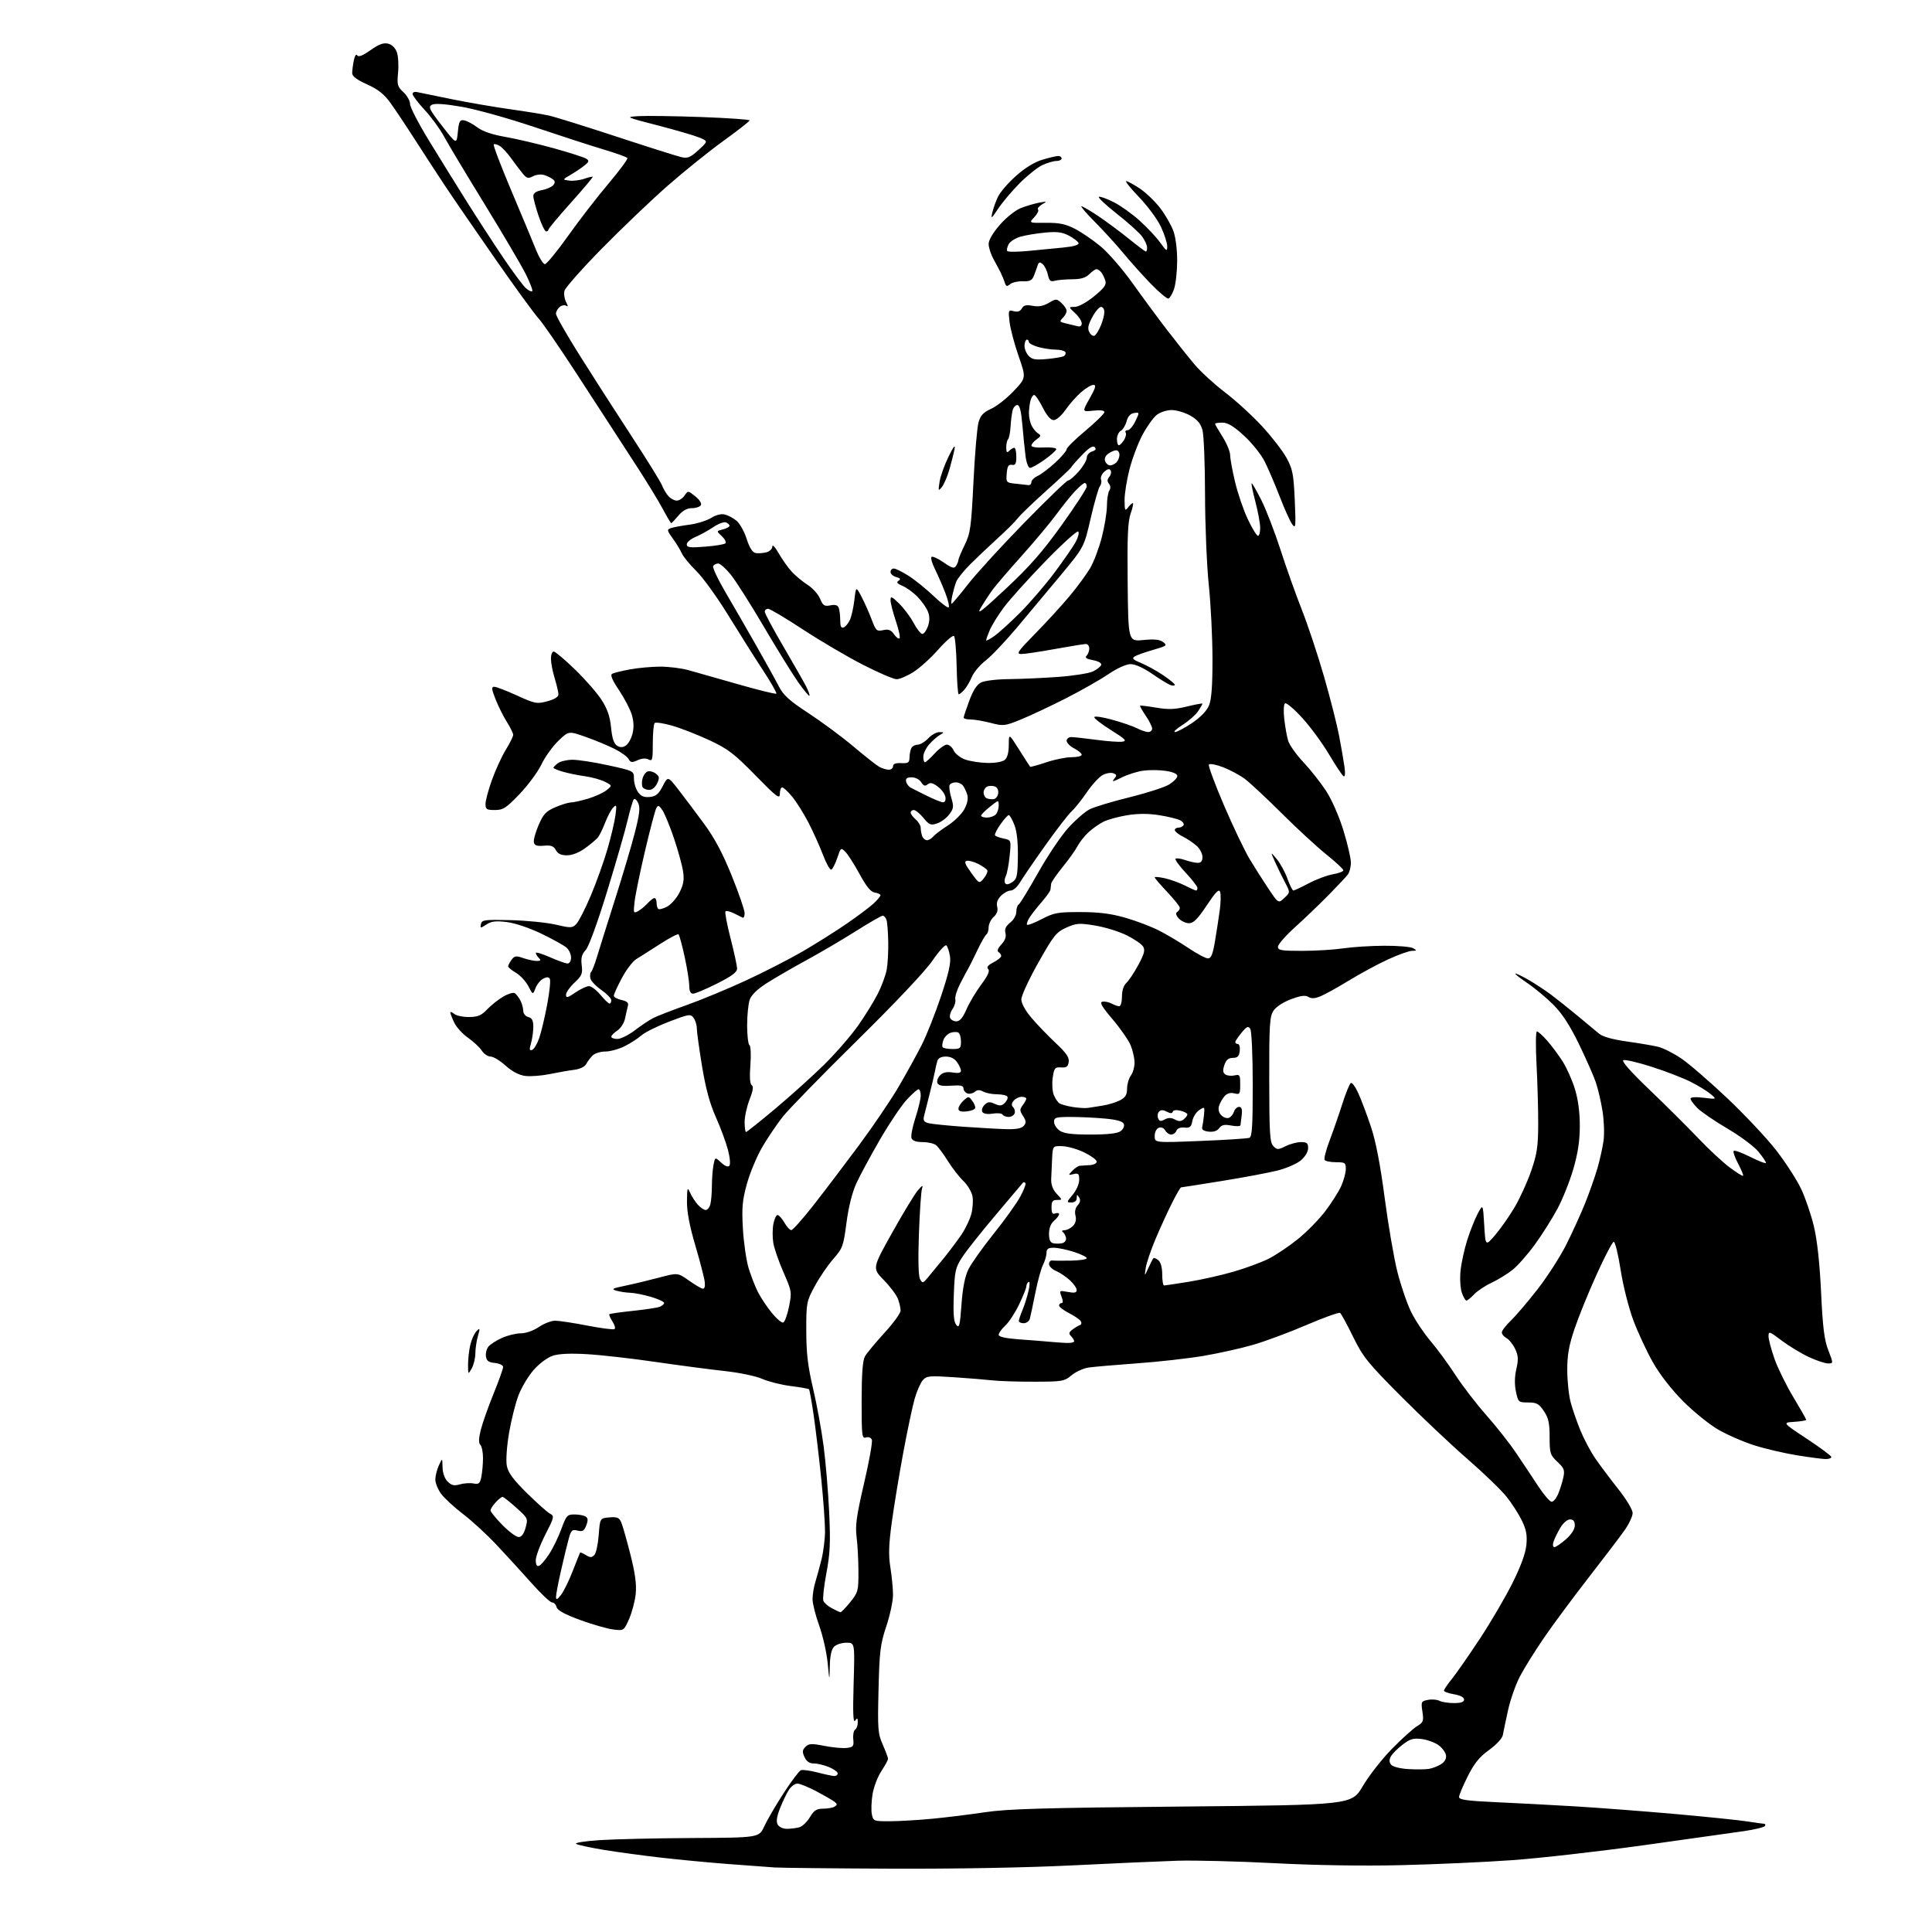 <?xml version="1.0" encoding="UTF-8" standalone="no"?>
<svg 
  version="1.1" 
  xmlns="http://www.w3.org/2000/svg" 
  xmlns:xlink="http://www.w3.org/1999/xlink" 
  xmlns:svg="http://www.w3.org/2000/svg"
  xmlns:rdf="http://www.w3.org/1999/02/22-rdf-syntax-ns#"
  xmlns:cc="http://creativecommons.org/ns#"
  xmlns:dc="http://purl.org/dc/elements/1.1/"
  viewBox="0 0 768 768"
  width="768"
  height="768"
>
<style>svg {background-color: white; }</style>"
<path stroke="none" fill="black" fill-rule="evenodd" d="M354.52,742.83C331.41,742.73 310.48,742.51 308.00,742.35C305.52,742.18 297.20,741.56 289.50,740.98C281.80,740.39 269.65,739.24 262.50,738.41C255.35,737.59 245.22,736.21 240.00,735.35C234.78,734.49 229.86,733.44 229.07,733.00C228.25,732.55 232.15,731.91 238.25,731.49C244.09,731.10 260.76,730.71 275.30,730.64C301.74,730.50 301.74,730.50 303.80,726.00C304.94,723.52 308.40,717.60 311.48,712.84C314.56,708.08 317.66,703.96 318.37,703.69C319.07,703.42 322.07,703.83 325.04,704.60C328.01,705.37 331.01,706.00 331.72,706.00C332.42,706.00 333.00,705.53 333.00,704.95C333.00,704.37 331.44,703.25 329.53,702.45C327.62,701.65 324.92,701.00 323.51,701.00C321.75,701.00 320.60,700.21 319.80,698.46C318.86,696.41 318.94,695.63 320.19,694.39C321.50,693.07 322.59,693.01 327.65,694.01C330.90,694.65 334.90,695.02 336.53,694.84C339.20,694.53 339.47,694.19 339.19,691.35C339.01,689.62 339.35,687.90 339.94,687.54C340.52,687.18 340.99,685.90 340.98,684.69C340.97,682.87 340.79,682.75 339.91,684.00C339.15,685.07 338.98,680.86 339.33,669.25C339.81,653.00 339.81,653.00 336.48,653.00C334.64,653.00 332.44,653.71 331.57,654.57C330.52,655.62 329.95,658.19 329.86,662.32C329.72,668.50 329.72,668.50 329.00,661.00C328.60,656.88 327.09,650.21 325.64,646.19C324.19,642.17 323.00,637.44 323.00,635.68C323.00,633.93 323.48,630.91 324.08,628.99C324.67,627.07 325.78,623.02 326.54,620.00C327.30,616.98 327.94,611.92 327.96,608.76C327.98,605.60 327.30,596.15 326.45,587.76C325.59,579.37 324.24,568.04 323.45,562.58C322.65,557.13 321.82,552.48 321.59,552.25C321.36,552.02 318.09,551.45 314.33,550.97C310.58,550.50 305.48,549.22 303.00,548.13C300.46,547.01 293.92,545.64 288.00,545.00C282.23,544.37 269.85,542.74 260.50,541.38C251.15,540.01 238.97,538.63 233.44,538.31C226.74,537.92 222.15,538.12 219.71,538.93C217.63,539.62 214.37,542.04 212.17,544.54C210.04,546.96 207.31,551.52 206.10,554.68C204.90,557.84 203.20,564.60 202.34,569.70C201.44,575.01 201.07,580.54 201.46,582.63C201.98,585.39 203.92,588.05 209.32,593.40C213.27,597.30 217.40,601.00 218.50,601.62C220.45,602.70 220.40,602.94 216.73,610.12C214.66,614.18 212.98,618.72 212.98,620.22C212.99,622.03 213.43,622.77 214.29,622.44C215.01,622.17 216.82,620.04 218.33,617.72C219.84,615.40 222.01,610.91 223.17,607.75C225.11,602.42 225.50,602.00 228.38,602.02C230.10,602.02 232.08,602.40 232.79,602.85C233.75,603.46 233.82,604.34 233.05,606.36C232.22,608.56 231.59,608.94 229.58,608.43C227.41,607.89 227.02,608.25 226.08,611.66C225.49,613.77 224.11,619.47 223.01,624.33C221.90,629.18 221.01,633.91 221.02,634.83C221.04,636.12 221.49,635.93 223.00,634.00C224.08,632.62 226.18,628.35 227.67,624.50C229.17,620.65 230.48,617.36 230.60,617.18C230.71,617.01 231.74,617.44 232.88,618.16C234.56,619.20 235.19,619.21 236.23,618.18C236.93,617.48 237.72,613.89 238.00,610.20C238.50,603.50 238.50,603.50 242.24,603.19C245.36,602.93 246.15,603.27 246.97,605.19C247.51,606.46 249.15,612.21 250.60,617.96C252.51,625.51 253.09,629.86 252.70,633.63C252.40,636.50 251.22,640.97 250.08,643.55C248.00,648.26 248.00,648.26 243.75,647.74C241.41,647.46 235.50,645.76 230.62,643.97C224.52,641.74 221.59,640.13 221.25,638.86C220.99,637.84 220.18,637.00 219.45,637.00C218.73,637.00 215.07,633.55 211.32,629.34C207.57,625.13 201.35,618.32 197.50,614.22C193.65,610.11 187.63,604.56 184.11,601.89C180.60,599.21 176.66,595.58 175.36,593.82C174.06,592.05 173.02,589.46 173.05,588.06C173.07,586.65 173.71,584.15 174.46,582.50C175.84,579.50 175.84,579.50 175.92,583.25C175.97,585.55 176.75,587.75 177.95,588.95C179.48,590.48 180.51,590.71 182.80,590.06C184.40,589.60 186.84,589.44 188.21,589.70C190.37,590.11 190.80,589.74 191.36,586.96C191.71,585.20 192.00,581.87 192.00,579.57C192.00,577.28 191.53,574.93 190.95,574.35C190.21,573.61 190.27,571.82 191.12,568.40C191.80,565.70 194.07,559.26 196.18,554.08C198.28,548.91 200.00,544.10 200.00,543.40C200.00,542.69 198.55,541.99 196.75,541.81C194.23,541.57 193.43,540.98 193.17,539.19C192.99,537.93 193.44,536.17 194.17,535.29C194.90,534.40 197.30,532.86 199.50,531.86C201.70,530.86 205.08,530.03 207.02,530.02C209.09,530.01 212.04,528.97 214.21,527.50C216.24,526.12 219.16,525.00 220.70,525.00C222.24,525.01 227.98,525.88 233.45,526.94C238.93,528.00 243.79,528.63 244.26,528.34C244.73,528.05 244.37,526.69 243.47,525.32C242.58,523.95 242.02,522.65 242.24,522.42C242.47,522.20 246.66,521.60 251.57,521.09C256.48,520.57 261.29,519.85 262.25,519.47C263.21,519.09 264.00,518.40 264.00,517.93C264.00,517.46 261.67,516.39 258.82,515.54C255.97,514.69 252.26,513.96 250.57,513.90C248.88,513.85 246.38,513.47 245.00,513.06C242.88,512.44 243.42,512.14 248.50,511.10C251.80,510.42 257.85,508.97 261.95,507.88C269.40,505.90 269.40,505.90 273.76,508.97C276.15,510.66 278.64,512.14 279.29,512.27C280.04,512.42 280.36,511.44 280.15,509.60C279.97,508.01 278.28,501.49 276.41,495.12C274.08,487.21 273.03,481.63 273.08,477.52C273.16,472.02 273.27,471.73 274.34,474.16C274.99,475.62 276.38,477.76 277.42,478.91C278.46,480.06 279.86,481.00 280.54,481.00C281.21,481.00 282.04,479.99 282.37,478.75C282.70,477.51 282.98,474.19 282.99,471.38C282.99,468.56 283.29,464.82 283.63,463.08C284.27,459.90 284.27,459.90 286.65,462.14C288.10,463.50 289.37,464.01 289.91,463.44C290.42,462.89 290.19,460.22 289.37,457.07C288.59,454.08 286.42,448.23 284.56,444.07C282.18,438.77 280.54,432.72 279.08,423.89C277.94,416.95 277.00,410.17 277.00,408.83C277.00,407.48 276.42,405.59 275.72,404.63C274.52,402.99 273.92,403.08 265.97,406.12C261.31,407.90 256.38,410.35 255.00,411.57C253.62,412.78 250.61,414.73 248.29,415.89C245.97,417.05 242.52,418.00 240.61,418.00C238.70,418.00 236.43,418.71 235.56,419.58C234.70,420.45 233.55,421.97 233.02,422.97C232.43,424.06 230.53,424.98 228.27,425.26C226.20,425.52 221.80,426.29 218.50,426.97C215.20,427.64 210.80,427.97 208.72,427.69C206.27,427.36 203.55,425.92 200.97,423.59C198.78,421.62 196.11,420.00 195.02,420.00C193.93,420.00 192.34,418.92 191.48,417.60C190.61,416.28 188.16,414.00 186.03,412.52C183.89,411.04 181.44,408.34 180.57,406.51C179.71,404.69 179.00,402.87 179.00,402.48C179.00,402.08 179.70,402.33 180.55,403.04C181.41,403.75 184.07,404.31 186.46,404.28C189.97,404.25 191.37,403.65 193.66,401.24C195.22,399.59 198.09,397.31 200.03,396.18C201.97,395.04 204.04,394.42 204.63,394.80C205.22,395.19 206.22,396.48 206.85,397.68C207.48,398.89 208.00,400.75 208.00,401.82C208.00,402.93 208.86,403.99 210.00,404.29C211.50,404.68 212.00,405.65 212.00,408.16C212.00,410.01 211.59,412.94 211.09,414.69C210.36,417.22 210.46,417.76 211.54,417.35C212.29,417.06 213.55,414.95 214.34,412.66C215.14,410.37 216.56,404.38 217.51,399.34C218.46,394.31 218.93,389.69 218.56,389.09C218.07,388.31 217.31,388.30 215.89,389.06C214.80,389.64 213.44,391.33 212.87,392.81C211.83,395.50 211.83,395.50 210.01,392.00C209.01,390.07 206.79,387.69 205.09,386.69C203.39,385.70 202.00,384.55 202.00,384.13C202.00,383.72 202.61,382.55 203.35,381.54C204.51,379.94 205.13,379.85 208.00,380.85C209.81,381.48 212.22,382.00 213.35,382.00C214.94,382.00 215.13,381.73 214.20,380.80C213.54,380.14 213.00,379.25 213.00,378.81C213.00,378.38 215.53,379.14 218.62,380.51C221.72,381.88 224.87,383.00 225.62,383.00C226.40,383.00 227.00,381.98 227.00,380.65C227.00,379.37 226.21,377.60 225.25,376.73C224.29,375.87 219.81,373.38 215.31,371.20C210.51,368.88 204.79,366.95 201.50,366.54C197.09,365.99 195.35,366.20 193.36,367.50C190.96,369.07 190.84,369.07 191.19,367.33C191.53,365.67 192.59,365.52 202.96,365.77C209.23,365.92 217.29,366.72 220.87,367.55C226.95,368.96 227.50,368.94 229.11,367.28C230.06,366.30 232.65,361.23 234.86,356.00C237.07,350.77 240.05,342.45 241.49,337.50C242.92,332.55 244.35,326.48 244.67,324.00C245.18,320.02 245.08,319.67 243.77,321.00C242.96,321.82 241.51,324.52 240.56,327.00C239.60,329.48 238.30,332.14 237.66,332.92C237.02,333.70 234.74,335.61 232.60,337.17C230.18,338.92 227.44,340.00 225.39,340.00C223.06,340.00 221.74,339.38 220.96,337.93C220.09,336.31 219.07,335.93 216.20,336.18C213.42,336.42 212.47,336.10 212.22,334.82C212.03,333.90 212.88,330.81 214.11,327.96C215.99,323.60 217.03,322.49 220.75,320.89C223.18,319.85 225.95,319.00 226.90,319.00C227.86,319.00 230.92,318.32 233.72,317.49C236.51,316.66 239.84,315.14 241.10,314.12C243.40,312.26 243.40,312.26 240.45,310.76C238.83,309.93 235.25,308.95 232.50,308.56C229.75,308.18 225.81,307.37 223.75,306.77C221.69,306.17 220.00,305.47 220.00,305.20C220.00,304.94 220.79,304.12 221.75,303.39C222.71,302.66 225.30,302.04 227.50,302.02C229.70,301.99 236.11,302.98 241.75,304.21C252.00,306.46 252.00,306.46 252.00,309.51C252.00,311.18 252.72,313.58 253.60,314.83C254.78,316.53 255.98,317.03 258.29,316.81C260.75,316.56 261.80,315.69 263.44,312.50C265.50,308.50 265.50,308.50 269.76,314.00C272.11,317.02 276.68,323.12 279.93,327.53C284.08,333.19 287.33,339.30 290.91,348.19C293.71,355.13 296.00,361.79 296.00,362.99C296.00,364.18 295.66,365.00 295.25,364.80C294.84,364.60 293.26,363.81 291.75,363.06C290.23,362.30 288.72,361.94 288.39,362.27C288.06,362.60 288.97,367.42 290.40,372.98C291.83,378.53 293.00,383.96 293.00,385.03C293.00,386.46 290.89,388.04 285.02,390.99C280.63,393.19 276.36,395.00 275.52,395.00C274.48,395.00 273.99,393.98 273.98,391.75C273.96,389.96 273.13,384.78 272.14,380.24C271.14,375.70 270.06,371.73 269.75,371.42C269.44,371.11 266.11,372.85 262.35,375.28C258.58,377.71 254.35,380.40 252.95,381.25C251.54,382.10 248.95,385.49 247.20,388.79C245.44,392.08 244.00,395.24 244.00,395.81C244.00,396.38 245.37,397.14 247.04,397.51C249.24,397.99 249.95,398.64 249.61,399.84C249.36,400.75 248.85,402.98 248.49,404.78C248.11,406.64 246.77,408.76 245.41,409.65C244.09,410.52 243.00,411.63 243.00,412.12C243.00,412.60 244.09,413.00 245.42,413.00C246.76,413.00 249.87,411.45 252.35,409.57C254.82,407.68 258.12,405.48 259.67,404.69C261.23,403.89 267.23,401.56 273.00,399.51C278.77,397.46 289.35,393.08 296.50,389.77C303.65,386.46 313.77,381.27 319.00,378.24C324.23,375.21 332.10,370.25 336.50,367.23C340.90,364.20 345.74,360.58 347.25,359.18C348.76,357.77 350.00,356.29 350.00,355.88C350.00,355.47 349.00,355.00 347.77,354.82C346.17,354.59 344.45,352.50 341.72,347.50C339.63,343.65 337.09,339.67 336.07,338.65C334.29,336.84 334.20,336.91 332.81,341.08C332.02,343.44 330.95,345.52 330.43,345.69C329.91,345.86 328.42,343.19 327.12,339.75C325.81,336.31 323.22,330.56 321.36,326.96C319.50,323.37 316.60,318.76 314.92,316.71C313.23,314.67 311.44,313.00 310.93,313.00C310.42,313.00 310.00,314.15 310.00,315.56C310.00,317.81 308.79,316.90 300.25,308.17C291.81,299.55 289.36,297.69 282.00,294.25C277.32,292.07 270.68,289.47 267.24,288.48C263.80,287.49 260.65,287.01 260.24,287.42C259.83,287.83 259.50,291.46 259.50,295.48C259.50,302.05 259.33,302.71 257.81,301.90C256.73,301.32 255.15,301.43 253.46,302.20C251.20,303.23 250.67,303.16 249.85,301.69C249.32,300.75 246.78,298.92 244.19,297.64C241.61,296.35 236.48,294.22 232.78,292.92C226.06,290.54 226.06,290.54 221.93,294.52C219.66,296.71 216.64,300.92 215.22,303.89C213.80,306.85 209.90,312.14 206.55,315.64C201.20,321.23 200.01,322.00 196.73,322.00C193.44,322.00 193.00,321.71 193.00,319.56C193.00,318.22 194.17,313.88 195.60,309.91C197.03,305.95 199.50,300.59 201.10,297.99C202.69,295.40 204.00,292.76 204.00,292.12C204.00,291.48 202.87,289.17 201.48,286.97C200.10,284.78 198.08,280.74 197.00,277.99C195.39,273.91 195.29,273.00 196.46,273.00C197.25,273.00 201.32,274.56 205.52,276.48C212.70,279.75 213.40,279.88 217.57,278.77C220.39,278.01 222.00,277.03 221.99,276.04C221.98,275.19 221.31,272.29 220.49,269.59C219.67,266.89 219.00,263.40 219.00,261.84C219.00,260.28 219.50,259.00 220.11,259.00C220.72,259.00 224.55,262.23 228.62,266.18C232.69,270.13 237.44,275.57 239.17,278.27C241.46,281.84 242.48,284.82 242.91,289.23C243.32,293.46 244.03,295.62 245.25,296.39C246.52,297.19 247.48,297.19 248.75,296.40C249.71,295.80 250.91,293.68 251.42,291.69C252.04,289.25 251.95,286.77 251.15,284.11C250.50,281.93 248.20,277.53 246.05,274.33C243.37,270.34 242.51,268.30 243.32,267.85C243.97,267.48 247.17,266.70 250.43,266.09C253.70,265.49 259.11,265.00 262.47,265.00C265.82,265.00 270.80,265.61 273.53,266.36C276.26,267.11 285.16,269.64 293.31,271.97C301.45,274.31 308.33,276.00 308.60,275.74C308.86,275.47 306.46,271.26 303.26,266.38C300.06,261.50 293.85,251.67 289.47,244.54C285.09,237.42 279.39,229.52 276.80,226.99C274.22,224.46 271.62,221.29 271.03,219.95C270.43,218.60 268.82,215.94 267.43,214.04C265.11,210.85 265.05,210.53 266.71,209.93C267.69,209.58 270.97,208.97 273.99,208.58C277.01,208.19 280.91,206.98 282.67,205.90C284.66,204.66 286.72,204.15 288.18,204.53C289.46,204.85 291.54,205.98 292.80,207.02C294.07,208.06 295.87,211.29 296.80,214.19C297.92,217.68 299.12,219.60 300.33,219.83C301.34,220.02 303.25,219.90 304.58,219.57C305.97,219.22 307.01,218.22 307.01,217.23C307.02,216.28 308.18,217.53 309.58,220.00C310.99,222.47 313.35,225.79 314.82,227.36C316.29,228.94 319.12,231.26 321.09,232.53C323.07,233.79 325.28,236.26 326.00,238.01C327.14,240.75 327.70,241.11 330.07,240.64C331.99,240.25 333.00,240.55 333.41,241.62C333.73,242.47 334.00,244.69 334.00,246.55C334.00,249.00 334.38,249.79 335.36,249.41C336.12,249.13 337.24,247.77 337.86,246.41C338.48,245.04 339.28,241.47 339.63,238.48C340.27,233.03 340.27,233.03 342.49,237.26C343.71,239.59 345.52,243.66 346.51,246.30C348.17,250.73 348.51,251.05 351.06,250.49C353.19,250.02 354.16,250.39 355.38,252.13C356.25,253.37 357.24,254.09 357.59,253.75C357.94,253.40 357.27,250.30 356.11,246.86C354.95,243.42 354.00,239.71 354.00,238.61C354.00,236.86 354.44,237.03 357.43,239.93C359.31,241.76 361.90,245.22 363.18,247.63C364.45,250.03 366.02,252.00 366.65,252.00C367.29,252.00 368.28,250.63 368.86,248.96C369.59,246.87 369.60,245.08 368.90,243.21C368.34,241.72 366.50,239.07 364.81,237.32C363.12,235.57 360.42,233.59 358.80,232.92C356.65,232.02 356.22,231.48 357.18,230.85C358.17,230.22 357.93,229.84 356.25,229.38C355.01,229.04 354.00,228.14 354.00,227.38C354.00,226.62 354.59,226.00 355.30,226.00C356.02,226.00 358.66,227.30 361.17,228.89C363.67,230.48 368.11,234.06 371.03,236.84C373.95,239.63 376.67,241.70 377.08,241.45C377.49,241.20 376.91,238.63 375.80,235.75C374.68,232.86 372.83,228.61 371.68,226.29C370.53,223.98 369.90,221.77 370.27,221.39C370.65,221.01 372.81,221.98 375.06,223.54C378.45,225.89 379.31,226.13 380.06,224.94C380.56,224.15 380.98,223.09 380.98,222.60C380.99,222.10 382.12,219.40 383.49,216.60C385.75,211.97 386.07,209.66 386.97,191.50C387.51,180.50 388.41,169.88 388.98,167.90C389.78,165.10 390.90,163.90 394.00,162.50C396.20,161.51 400.23,158.34 402.96,155.45C407.92,150.20 407.92,150.20 404.91,141.56C403.25,136.81 401.64,130.72 401.32,128.02C400.76,123.31 400.82,123.14 402.99,123.71C404.52,124.11 405.56,123.76 406.19,122.62C406.91,121.34 407.94,121.08 410.50,121.57C412.85,122.01 414.77,121.66 416.89,120.41C419.81,118.68 419.99,118.68 421.96,120.46C423.08,121.48 424.00,122.88 424.00,123.58C424.00,124.28 423.31,125.55 422.46,126.40C421.07,127.79 421.19,128.00 423.71,128.56C425.24,128.91 427.29,129.40 428.25,129.66C429.39,129.97 430.00,129.57 430.00,128.52C430.00,127.63 428.81,125.80 427.35,124.45C424.71,122.00 424.71,122.00 427.22,122.00C428.68,122.00 431.88,120.25 434.87,117.82C438.95,114.50 439.89,113.20 439.39,111.57C439.04,110.43 438.31,108.94 437.76,108.25C437.21,107.56 436.36,107.00 435.88,107.00C435.39,107.00 434.10,107.90 433.00,109.00C431.57,110.43 429.65,111.00 426.25,111.01C423.64,111.02 420.53,111.29 419.35,111.60C417.58,112.08 417.08,111.65 416.54,109.16C416.17,107.50 415.23,105.61 414.45,104.96C413.31,104.01 412.90,104.15 412.43,105.64C412.10,106.66 411.44,108.50 410.95,109.72C410.26,111.47 409.32,111.91 406.58,111.81C404.66,111.74 402.40,112.25 401.56,112.95C400.28,114.01 399.92,113.91 399.43,112.36C399.10,111.34 398.39,109.60 397.85,108.50C397.31,107.40 396.00,104.92 394.93,103.00C393.87,101.08 393.00,98.37 393.00,96.98C393.00,95.43 394.71,92.51 397.47,89.35C399.93,86.54 403.65,83.56 405.72,82.74C407.80,81.92 411.07,80.95 413.00,80.58C416.28,79.97 416.35,80.01 414.22,81.26C412.96,82.00 412.25,82.92 412.64,83.31C413.03,83.69 412.36,85.05 411.16,86.33C408.98,88.65 408.98,88.65 415.74,88.58C421.01,88.52 423.53,89.03 427.21,90.91C429.80,92.23 434.42,95.38 437.48,97.91C440.54,100.43 446.29,107.07 450.27,112.66C454.25,118.25 460.39,126.57 463.92,131.16C467.45,135.75 472.33,141.88 474.78,144.79C477.22,147.70 482.71,152.73 486.97,155.98C491.23,159.22 497.87,165.29 501.72,169.47C505.57,173.65 509.95,179.32 511.45,182.08C513.84,186.48 514.23,188.50 514.69,198.79C515.16,209.37 515.06,210.30 513.71,208.48C512.88,207.36 510.63,202.38 508.71,197.41C506.79,192.43 504.07,186.10 502.67,183.34C501.27,180.58 497.59,176.00 494.48,173.16C490.39,169.41 488.04,168.00 485.92,168.00C484.31,168.00 483.00,168.21 483.00,168.47C483.00,168.72 484.35,171.06 486.00,173.66C487.65,176.26 489.00,179.54 489.01,180.95C489.01,182.35 489.90,187.18 490.98,191.68C492.05,196.18 494.33,202.82 496.04,206.43C497.75,210.04 499.56,213.00 500.07,213.00C500.58,213.00 500.97,211.54 500.94,209.75C500.91,207.96 500.06,203.35 499.05,199.50C498.04,195.65 497.36,192.34 497.54,192.15C497.72,191.95 499.45,194.93 501.38,198.76C503.31,202.58 506.75,211.52 509.04,218.61C511.32,225.70 515.15,236.45 517.54,242.50C519.93,248.55 523.89,260.48 526.34,269.00C528.79,277.52 531.48,288.10 532.32,292.50C533.16,296.90 534.12,302.45 534.45,304.82C534.82,307.52 534.68,308.92 534.08,308.55C533.54,308.22 530.94,304.31 528.30,299.86C525.66,295.41 520.87,288.89 517.66,285.38C514.45,281.87 511.38,279.26 510.85,279.59C510.28,279.94 510.15,282.54 510.52,285.85C510.87,288.96 511.57,292.85 512.08,294.51C512.58,296.16 515.31,299.99 518.14,303.01C520.98,306.03 525.03,311.16 527.16,314.42C529.37,317.82 532.29,324.47 534.01,330.03C535.65,335.36 537.00,341.15 537.00,342.90C537.00,344.65 536.44,346.81 535.75,347.70C535.06,348.59 531.58,352.29 528.00,355.93C524.42,359.56 518.46,365.27 514.75,368.62C511.04,371.96 508.00,375.44 508.00,376.35C508.00,377.77 509.35,378.00 517.75,377.98C523.11,377.97 530.42,377.52 534.00,376.98C537.58,376.44 544.89,375.98 550.25,375.95C555.61,375.92 560.79,376.36 561.75,376.92C563.32,377.84 563.28,377.94 561.31,377.97C560.10,377.99 555.82,379.51 551.81,381.36C547.79,383.20 540.84,386.95 536.36,389.69C531.88,392.43 526.77,395.27 524.99,396.00C522.69,396.96 521.29,397.04 520.10,396.29C518.87,395.53 517.05,395.77 513.18,397.21C510.07,398.37 507.24,400.23 506.22,401.79C504.71,404.10 504.50,407.40 504.54,429.21C504.57,450.69 504.79,454.22 506.19,455.62C507.68,457.11 508.07,457.11 511.06,455.62C512.85,454.73 515.59,454.00 517.15,454.00C519.50,454.00 520.00,454.43 520.00,456.41C520.00,457.84 518.82,459.81 517.10,461.27C515.50,462.61 511.32,464.43 507.82,465.31C504.31,466.19 494.35,468.06 485.68,469.46C477.01,470.86 469.71,472.00 469.47,472.00C469.23,472.00 467.61,474.80 465.88,478.23C464.16,481.65 461.23,488.05 459.38,492.43C457.53,496.82 455.77,502.00 455.46,503.95C454.91,507.50 454.91,507.50 456.49,504.05C457.36,502.15 458.27,500.39 458.51,500.15C458.75,499.91 459.64,500.28 460.48,500.98C461.42,501.76 462.00,503.92 462.00,506.62C462.00,509.03 462.34,511.00 462.75,511.00C463.16,510.99 467.56,510.33 472.53,509.53C477.50,508.72 485.51,506.92 490.34,505.52C495.16,504.12 501.45,501.80 504.31,500.36C507.16,498.92 512.36,495.44 515.86,492.62C519.36,489.81 524.25,484.83 526.74,481.57C529.23,478.30 532.09,473.80 533.11,471.57C534.12,469.33 534.97,466.26 534.98,464.75C535.00,462.21 534.70,462.00 531.06,462.00C528.89,462.00 526.86,461.58 526.54,461.07C526.23,460.56 527.13,457.07 528.56,453.32C529.98,449.57 532.25,443.03 533.60,438.79C534.96,434.55 536.47,430.83 536.97,430.52C537.48,430.21 538.85,432.10 540.02,434.73C541.20,437.35 543.44,443.32 545.00,448.00C546.90,453.70 548.69,462.96 550.42,476.11C551.84,486.90 554.12,500.18 555.49,505.61C556.87,511.05 559.32,518.20 560.94,521.50C562.56,524.80 566.01,529.98 568.59,533.00C571.18,536.02 575.64,542.10 578.50,546.50C581.36,550.90 586.89,558.10 590.79,562.50C594.70,566.90 600.02,573.65 602.62,577.50C605.23,581.35 609.19,587.30 611.43,590.73C613.67,594.15 616.09,596.96 616.80,596.98C617.52,596.99 618.70,595.54 619.44,593.75C620.17,591.96 621.09,589.03 621.47,587.23C622.07,584.41 621.74,583.56 619.08,581.08C616.21,578.39 616.00,577.72 616.00,571.25C616.00,565.64 615.55,563.64 613.70,560.90C611.73,558.00 610.81,557.50 607.46,557.50C603.63,557.50 603.50,557.38 602.61,553.19C602.01,550.39 602.07,547.24 602.77,544.19C603.64,540.38 603.56,538.89 602.29,536.22C601.44,534.41 599.90,532.48 598.87,531.93C597.84,531.38 597.00,530.36 597.00,529.66C597.00,528.96 598.62,526.84 600.60,524.95C602.58,523.05 607.35,517.45 611.20,512.50C615.06,507.55 620.20,499.56 622.62,494.75C625.04,489.93 628.42,482.51 630.13,478.25C631.84,473.99 634.03,467.76 635.00,464.41C635.97,461.06 637.07,456.11 637.44,453.41C637.81,450.71 637.63,445.44 637.03,441.71C636.44,437.97 635.24,432.83 634.37,430.27C633.50,427.71 630.49,420.87 627.67,415.06C624.08,407.66 621.05,402.99 617.53,399.44C614.76,396.66 610.03,392.72 607.01,390.69C604.00,388.66 601.93,387.00 602.43,387.00C602.92,387.00 605.39,388.21 607.91,389.68C610.44,391.16 614.35,393.74 616.61,395.43C618.87,397.12 623.59,400.88 627.11,403.80C630.62,406.71 634.50,409.92 635.71,410.94C637.13,412.12 641.10,413.22 646.71,414.01C651.55,414.68 657.15,415.64 659.18,416.13C661.20,416.63 665.33,418.72 668.35,420.77C671.38,422.82 679.57,429.90 686.56,436.50C693.54,443.10 702.32,452.44 706.06,457.26C709.80,462.08 714.26,468.98 715.97,472.60C717.68,476.21 719.98,482.95 721.07,487.57C722.37,493.04 723.36,502.16 723.91,513.73C724.57,527.72 725.18,532.62 726.78,536.75C728.81,542.00 728.81,542.00 726.65,541.99C725.47,541.98 722.02,540.83 719.00,539.42C715.98,538.01 711.14,535.08 708.25,532.90C703.28,529.15 703.00,529.06 703.02,531.22C703.03,532.47 704.11,536.52 705.41,540.21C706.71,543.90 710.08,550.74 712.89,555.41C715.70,560.08 718.00,564.13 718.00,564.40C718.00,564.67 715.86,565.03 713.25,565.20C708.50,565.50 708.50,565.50 718.25,571.94C723.61,575.48 728.00,578.74 728.00,579.19C728.00,579.63 726.99,580.00 725.75,580.00C724.51,579.99 719.37,579.32 714.33,578.50C709.28,577.69 701.63,575.90 697.33,574.53C693.02,573.17 686.58,570.35 683.00,568.28C679.42,566.20 673.12,561.10 669.00,556.95C664.42,552.33 659.77,546.35 657.06,541.56C654.62,537.26 651.13,529.75 649.30,524.89C647.42,519.88 645.22,511.16 644.22,504.77C643.26,498.57 642.02,493.56 641.48,493.64C640.94,493.71 637.88,499.56 634.68,506.64C631.47,513.71 627.54,523.39 625.93,528.15C623.67,534.83 623.00,538.58 623.01,544.65C623.02,548.97 623.63,554.75 624.38,557.50C625.12,560.25 626.87,565.28 628.26,568.67C629.66,572.07 632.28,577.02 634.10,579.67C635.92,582.33 640.02,587.79 643.20,591.82C646.50,595.98 649.00,600.13 649.00,601.45C649.00,602.73 647.54,605.84 645.75,608.36C643.96,610.89 637.51,619.38 631.41,627.23C625.30,635.08 617.38,645.77 613.79,651.00C610.20,656.23 605.88,663.17 604.18,666.43C602.48,669.69 600.35,675.76 599.45,679.93C598.54,684.09 597.61,688.52 597.38,689.77C597.14,691.06 594.78,693.60 591.92,695.65C588.10,698.39 586.06,700.92 583.45,706.11C581.55,709.87 580.00,713.58 580.00,714.34C580.00,715.43 583.14,715.87 594.75,716.40C602.86,716.77 616.92,717.51 626.00,718.05C635.08,718.59 652.85,719.95 665.50,721.06C678.15,722.18 691.20,723.52 694.50,724.04C697.80,724.56 700.86,724.99 701.31,724.99C701.75,725.00 701.87,725.39 701.58,725.87C701.28,726.36 697.54,727.27 693.27,727.90C689.00,728.53 670.95,731.07 653.18,733.54C635.40,736.01 612.00,738.67 601.18,739.44C590.35,740.22 570.48,741.11 557.00,741.43C541.73,741.79 522.71,741.49 506.50,740.64C492.20,739.90 474.88,739.46 468.00,739.67C461.12,739.89 442.24,740.72 426.02,741.53C408.11,742.42 380.07,742.93 354.52,742.83zM312.80,726.99C314.28,726.98 316.50,726.71 317.71,726.38C318.93,726.05 320.83,724.26 321.93,722.39C323.56,719.64 324.55,719.00 327.22,718.98C329.02,718.98 331.08,718.60 331.80,718.15C332.86,717.47 332.86,717.14 331.80,716.28C331.08,715.71 327.85,713.83 324.61,712.12C321.37,710.40 317.93,709.00 316.97,709.00C316.01,709.00 314.50,710.11 313.61,711.47C312.72,712.82 311.14,716.11 310.09,718.76C308.77,722.13 308.48,724.10 309.15,725.29C309.68,726.25 311.28,726.99 312.80,726.99zM353.83,723.97C357.50,723.95 365.00,723.51 370.50,722.99C376.00,722.47 385.45,721.31 391.50,720.40C400.49,719.05 414.81,718.64 469.92,718.13C537.34,717.50 537.34,717.50 541.74,710.00C544.16,705.88 549.37,699.21 553.32,695.19C557.27,691.16 561.75,687.12 563.28,686.20C565.80,684.69 566.00,684.16 565.43,680.40C564.84,676.47 564.95,676.24 567.65,675.73C569.20,675.43 571.24,675.59 572.17,676.09C573.11,676.59 575.70,677.00 577.93,677.00C580.77,677.00 582.00,676.57 582.00,675.59C582.00,674.72 580.46,673.92 578.00,673.50C575.80,673.13 574.00,672.48 574.00,672.05C574.00,671.62 575.42,669.53 577.15,667.39C578.88,665.25 583.86,658.10 588.22,651.50C592.57,644.90 598.42,634.92 601.21,629.33C604.56,622.62 606.44,617.46 606.76,614.15C607.13,610.29 606.72,608.06 605.00,604.51C603.77,601.96 601.05,597.71 598.96,595.07C596.86,592.42 589.83,585.62 583.33,579.97C576.82,574.32 564.92,563.08 556.87,554.99C543.65,541.71 541.82,539.44 537.88,531.40C535.49,526.50 533.16,522.23 532.71,521.91C532.26,521.58 526.28,523.73 519.42,526.67C512.56,529.62 503.02,533.17 498.22,534.56C493.43,535.96 484.55,537.94 478.50,538.97C472.45,540.00 460.52,541.34 452.00,541.95C443.48,542.56 434.80,543.31 432.72,543.62C430.63,543.93 427.58,545.32 425.94,546.71C423.12,549.08 422.27,549.23 411.22,549.25C404.77,549.27 397.25,549.03 394.50,548.72C391.75,548.41 384.77,547.84 379.00,547.46C369.49,546.83 368.34,546.94 366.84,548.63C365.93,549.66 364.47,552.98 363.60,556.00C362.73,559.02 360.69,568.70 359.05,577.50C357.42,586.30 355.37,598.74 354.50,605.14C353.28,614.13 353.15,618.22 353.95,623.14C354.52,626.64 354.98,631.52 354.98,634.00C354.98,636.48 353.78,642.10 352.31,646.50C349.94,653.61 349.60,656.41 349.23,671.64C348.84,687.39 348.98,689.16 350.90,693.51C352.06,696.12 353.00,698.66 353.00,699.15C353.00,699.64 351.81,701.85 350.35,704.05C348.89,706.26 347.31,710.41 346.84,713.28C346.38,716.15 346.26,719.74 346.58,721.25C347.14,723.92 347.35,724.00 353.83,723.97zM568.00,703.16C569.38,702.94 571.54,702.11 572.81,701.32C574.28,700.40 575.01,699.11 574.81,697.79C574.64,696.64 573.34,694.84 571.91,693.78C570.49,692.72 567.49,691.61 565.25,691.31C561.85,690.85 560.58,691.22 557.54,693.54C555.54,695.06 553.44,697.17 552.88,698.22C552.17,699.56 552.21,700.54 553.01,701.52C553.67,702.31 556.59,703.05 559.83,703.24C562.95,703.42 566.62,703.39 568.00,703.16zM334.08,640.89C334.40,640.95 336.15,639.15 337.97,636.89C341.10,632.99 341.27,632.37 341.24,624.64C341.23,620.16 340.90,614.02 340.51,611.00C339.93,606.49 340.46,602.64 343.47,589.67C345.50,580.96 346.90,573.17 346.58,572.35C346.24,571.47 345.29,571.09 344.25,571.42C342.63,571.93 342.50,570.82 342.51,556.74C342.53,546.02 342.92,540.81 343.84,539.17C344.57,537.89 348.05,533.69 351.58,529.84C355.11,525.99 358.00,522.01 358.00,520.99C358.00,519.97 357.52,517.86 356.94,516.32C356.36,514.77 353.83,511.40 351.31,508.83C346.74,504.16 346.74,504.16 354.62,490.06C358.95,482.31 363.55,474.73 364.83,473.23C366.64,471.11 367.01,470.95 366.51,472.50C366.15,473.60 365.60,481.73 365.28,490.58C364.92,500.76 365.08,507.32 365.73,508.48C366.69,510.20 366.87,510.16 368.79,507.90C369.91,506.58 372.78,503.09 375.17,500.15C377.55,497.21 380.75,492.93 382.28,490.66C383.80,488.38 385.53,484.75 386.11,482.60C386.69,480.44 386.90,477.26 386.57,475.52C386.24,473.77 384.61,471.04 382.95,469.45C381.28,467.85 378.51,464.29 376.79,461.52C375.07,458.76 372.97,455.94 372.14,455.25C371.30,454.56 368.89,454.00 366.78,454.00C364.23,454.00 362.74,453.48 362.34,452.45C362.02,451.60 362.71,447.99 363.87,444.43C365.04,440.87 366.00,436.84 366.00,435.48C366.00,434.12 365.61,433.00 365.13,433.00C364.65,433.00 362.50,434.91 360.36,437.25C358.21,439.59 353.45,446.70 349.76,453.06C346.08,459.42 341.87,467.22 340.42,470.38C338.75,474.03 337.31,479.78 336.49,486.06C335.28,495.37 334.96,496.24 331.26,500.44C329.10,502.90 325.79,507.74 323.91,511.21C320.59,517.34 320.50,517.80 320.51,529.00C320.52,537.97 321.12,543.03 323.22,552.00C324.71,558.33 326.60,568.67 327.42,575.00C328.24,581.33 329.23,593.10 329.61,601.16C330.17,613.18 329.97,617.54 328.51,625.33C327.52,630.55 326.98,635.50 327.30,636.33C327.61,637.15 329.14,638.50 330.69,639.31C332.23,640.12 333.76,640.84 334.08,640.89zM617.90,615.00C618.47,615.00 620.52,613.60 622.47,611.90C624.66,609.97 626.00,607.89 626.00,606.40C626.00,604.71 625.44,604.00 624.10,604.00C623.00,604.00 621.36,605.42 620.21,607.38C619.11,609.23 617.91,611.71 617.54,612.88C617.15,614.11 617.30,615.00 617.90,615.00zM206.17,611.00C207.32,611.00 208.25,609.76 208.93,607.29C209.94,603.65 209.86,603.48 205.23,599.33C202.63,597.00 200.18,595.07 199.79,595.04C199.40,595.02 198.16,595.98 197.04,597.19C195.92,598.39 195.00,599.84 195.00,600.40C195.00,600.97 197.12,603.58 199.71,606.22C202.30,608.85 205.21,611.00 206.17,611.00zM187.50,544.00C186.08,546.48 186.07,546.47 186.06,542.50C186.05,540.30 186.45,536.75 186.95,534.61C187.45,532.47 188.56,530.02 189.41,529.16C190.83,527.74 190.88,527.92 189.99,531.04C189.44,532.94 188.98,536.06 188.96,537.99C188.95,539.92 188.29,542.62 187.50,544.00zM423.75,533.84C425.54,533.93 427.00,533.64 427.00,533.20C427.00,532.76 426.44,531.83 425.75,531.13C424.75,530.12 424.88,529.59 426.39,528.47C427.43,527.70 428.75,526.92 429.32,526.73C429.89,526.54 430.02,525.84 429.61,525.18C429.20,524.51 427.09,523.07 424.93,521.97C422.77,520.86 421.00,519.52 421.00,518.98C421.00,518.44 421.44,518.00 421.98,518.00C422.61,518.00 422.61,517.10 421.98,515.46C421.04,512.97 421.10,512.93 424.51,513.57C427.17,514.07 428.00,513.88 428.00,512.80C428.00,512.02 426.76,510.25 425.25,508.88C423.74,507.50 421.26,505.85 419.75,505.21C418.24,504.57 417.00,503.34 417.00,502.48C417.00,501.62 417.56,500.99 418.25,501.07C418.94,501.16 422.31,501.18 425.75,501.12C429.19,501.05 432.00,500.62 432.00,500.15C432.00,499.69 429.70,498.56 426.89,497.65C424.07,496.74 420.47,496.00 418.89,496.00C416.64,496.00 416.00,496.46 416.00,498.05C416.00,499.18 415.37,501.31 414.61,502.80C413.85,504.28 412.47,509.32 411.55,514.00C410.62,518.67 409.64,523.29 409.37,524.25C409.09,525.21 408.00,526.00 406.93,526.00C405.87,526.00 405.00,525.60 405.00,525.12C405.00,524.64 405.66,522.66 406.47,520.72C407.28,518.78 408.36,515.35 408.87,513.10C409.40,510.75 409.41,509.25 408.89,509.57C408.40,509.87 408.00,510.65 408.00,511.31C408.00,511.96 406.71,515.20 405.13,518.50C403.55,521.80 401.08,525.59 399.63,526.92C398.18,528.26 397.00,529.90 397.00,530.58C397.00,531.42 399.69,532.02 405.25,532.42C409.79,532.75 415.07,533.16 417.00,533.35C418.93,533.53 421.96,533.75 423.75,533.84zM382.20,518.58C382.67,512.03 383.57,507.46 384.92,504.66C386.03,502.36 390.54,496.00 394.93,490.52C399.33,485.04 404.11,478.37 405.56,475.71C407.01,473.04 407.93,470.60 407.60,470.27C407.27,469.94 406.86,469.85 406.68,470.08C406.50,470.31 401.67,476.04 395.93,482.82C390.19,489.59 384.16,497.19 382.52,499.71C379.79,503.89 379.51,505.16 379.16,514.65C378.87,522.40 379.12,525.44 380.14,526.67C381.32,528.10 381.59,527.00 382.20,518.58zM311.33,525.72C311.95,525.52 312.99,522.68 313.64,519.43C314.81,513.66 314.75,513.30 311.43,505.72C309.55,501.43 307.73,496.17 307.39,494.01C307.04,491.86 307.06,488.50 307.43,486.55C307.79,484.60 308.54,483.00 309.09,483.00C309.64,483.00 310.86,484.35 311.80,485.99C312.73,487.64 313.97,488.99 314.55,488.99C315.12,489.00 319.03,484.61 323.24,479.25C327.45,473.89 335.56,463.20 341.28,455.50C346.99,447.80 354.17,437.23 357.22,432.00C360.28,426.77 364.39,419.32 366.36,415.44C368.33,411.56 371.80,402.82 374.07,396.02C377.09,387.00 378.05,382.72 377.64,380.17C377.33,378.24 376.69,376.29 376.22,375.82C375.75,375.35 373.26,378.07 370.68,381.85C367.82,386.03 356.07,398.48 340.68,413.65C326.77,427.35 313.48,440.98 311.16,443.92C308.84,446.86 305.17,452.29 303.00,456.00C300.84,459.70 298.09,466.28 296.90,470.62C295.08,477.24 294.83,480.10 295.32,488.50C295.64,494.00 296.65,500.98 297.56,504.00C298.48,507.02 300.13,511.30 301.23,513.50C302.34,515.70 304.81,519.43 306.73,521.80C308.64,524.16 310.72,525.93 311.33,525.72zM582.92,517.00C582.52,517.00 581.70,515.59 581.10,513.87C580.50,512.13 580.27,508.25 580.59,505.12C580.91,502.03 582.10,496.57 583.23,493.00C584.35,489.43 586.23,484.70 587.39,482.50C589.50,478.50 589.50,478.50 590.00,486.96C590.50,495.42 590.50,495.42 594.33,490.96C596.44,488.51 599.91,483.57 602.03,480.00C604.15,476.43 607.13,469.90 608.65,465.50C610.97,458.79 611.43,455.81 611.46,447.00C611.48,441.23 611.18,430.54 610.80,423.25C610.41,415.96 610.48,410.00 610.94,410.00C611.41,410.00 613.26,411.67 615.06,413.72C616.85,415.76 619.61,419.47 621.19,421.97C622.78,424.46 624.96,429.36 626.04,432.86C627.32,437.01 628.00,442.08 628.00,447.49C628.00,453.40 627.27,458.31 625.44,464.64C624.03,469.51 621.17,476.69 619.07,480.59C616.97,484.49 612.93,490.88 610.08,494.79C607.24,498.70 603.24,503.22 601.20,504.83C599.17,506.44 595.42,508.74 592.88,509.93C590.33,511.12 587.22,513.20 585.95,514.55C584.69,515.90 583.32,517.00 582.92,517.00zM422.27,494.18C423.24,493.95 423.91,493.03 423.77,492.13C423.62,491.23 423.05,490.17 422.50,489.77C421.93,489.35 422.22,489.02 423.18,489.02C424.10,489.01 425.60,488.26 426.50,487.36C427.59,486.27 427.93,484.87 427.52,483.24C427.13,481.68 427.46,480.15 428.40,479.11C429.42,477.99 429.60,476.98 428.96,475.98C428.18,474.73 428.03,474.78 428.02,476.25C428.01,477.35 427.23,478.00 425.91,478.00C423.90,478.00 423.92,477.88 426.41,474.92C427.86,473.20 429.00,470.60 429.00,469.02C429.00,466.59 428.68,466.26 426.75,466.72C424.58,467.24 424.57,467.19 426.27,465.39C427.25,464.36 428.60,463.47 429.27,463.41C429.95,463.35 431.74,463.24 433.25,463.15C434.76,463.07 435.98,462.44 435.96,461.75C435.94,461.06 433.72,459.43 431.03,458.12C428.34,456.81 424.42,455.69 422.32,455.62C418.50,455.50 418.50,455.50 418.23,460.50C418.08,463.25 417.92,466.99 417.86,468.81C417.80,470.99 418.56,472.96 420.06,474.56C422.35,477.00 422.35,477.00 420.17,477.00C418.43,477.00 418.00,477.59 418.00,479.97C418.00,482.20 418.37,482.79 419.50,482.36C420.32,482.05 421.00,482.18 421.00,482.67C421.00,483.16 420.10,484.33 419.00,485.27C417.72,486.36 417.00,488.22 417.00,490.42C417.00,492.88 417.50,493.96 418.75,494.23C419.71,494.43 421.29,494.41 422.27,494.18zM692.90,467.40C693.12,467.20 692.23,465.03 690.93,462.57C689.63,460.12 688.84,457.83 689.18,457.49C689.52,457.15 692.54,458.25 695.90,459.95C699.25,461.64 702.00,462.67 702.00,462.24C702.00,461.81 700.63,459.79 698.95,457.76C697.28,455.72 691.76,451.62 686.70,448.64C681.64,445.67 676.26,441.99 674.75,440.48C673.24,438.96 672.00,437.28 672.00,436.73C672.00,436.12 674.02,435.99 677.25,436.38C682.50,437.02 682.50,437.02 680.00,434.90C678.63,433.73 675.03,431.53 672.00,430.01C668.98,428.49 662.04,425.81 656.59,424.07C651.14,422.33 646.07,421.14 645.32,421.43C644.45,421.77 648.15,425.96 655.73,433.22C662.20,439.41 670.88,448.04 675.00,452.38C679.12,456.72 684.75,461.96 687.50,464.02C690.25,466.08 692.68,467.60 692.90,467.40zM477.15,453.55C487.13,453.15 495.91,452.59 496.65,452.30C497.72,451.89 498.00,447.55 497.98,431.14C497.98,419.52 497.55,409.84 497.00,409.00C496.19,407.75 495.62,407.99 493.55,410.50C492.19,412.15 491.06,413.84 491.04,414.25C491.02,414.66 491.48,415.00 492.07,415.00C492.65,415.00 492.99,416.24 492.82,417.75C492.57,419.90 491.97,420.50 490.08,420.52C488.31,420.54 487.39,421.32 486.70,423.39C485.99,425.52 486.10,426.46 487.13,427.13C487.88,427.62 489.51,427.78 490.75,427.49C492.81,427.01 493.00,427.32 493.00,431.09C493.00,434.93 492.83,435.18 490.64,434.62C489.08,434.23 487.77,434.62 486.76,435.77C485.92,436.72 484.94,438.47 484.58,439.64C484.17,440.99 484.51,442.37 485.49,443.35C486.35,444.21 487.70,444.67 488.49,444.37C489.28,444.06 490.20,442.96 490.53,441.91C490.86,440.86 491.77,440.00 492.56,440.00C493.57,440.00 493.87,440.93 493.60,443.25C493.39,445.04 493.17,446.86 493.11,447.30C493.05,447.73 491.40,447.79 489.45,447.42C486.72,446.91 485.61,447.15 484.65,448.46C483.83,449.58 482.38,450.05 480.45,449.84C478.41,449.60 477.62,449.04 477.90,448.00C478.11,447.18 478.44,444.99 478.61,443.15C478.92,439.90 478.87,439.84 476.72,441.27C475.50,442.08 474.26,444.03 473.97,445.62C473.53,448.02 473.00,448.45 470.83,448.23C469.23,448.06 468.00,448.55 467.65,449.48C467.33,450.32 466.40,451.00 465.58,451.00C464.77,451.00 463.68,450.26 463.17,449.35C462.62,448.35 461.60,447.94 460.62,448.31C459.69,448.67 459.00,450.07 459.00,451.61C459.00,454.28 459.00,454.28 477.15,453.55zM433.53,451.00C440.44,451.00 444.20,450.57 445.47,449.64C446.50,448.89 447.07,447.63 446.75,446.80C446.36,445.77 444.03,445.10 439.34,444.66C435.58,444.30 429.46,444.01 425.75,444.01C419.73,444.00 419.00,444.21 419.00,445.94C419.00,447.01 420.00,448.59 421.22,449.44C422.88,450.60 426.02,451.00 433.53,451.00zM296.56,450.00C296.86,450.00 302.15,445.78 308.31,440.62C314.46,435.45 323.21,427.57 327.75,423.09C332.28,418.61 338.28,411.69 341.09,407.72C343.89,403.75 347.43,398.02 348.95,395.00C350.48,391.98 352.06,387.70 352.47,385.50C352.88,383.30 353.16,378.35 353.09,374.50C353.02,370.65 352.72,366.71 352.42,365.75C352.11,364.79 351.43,364.00 350.90,364.00C350.38,364.00 345.57,366.76 340.22,370.14C334.87,373.52 326.00,378.73 320.50,381.73C315.00,384.72 307.92,388.82 304.77,390.84C301.07,393.20 298.67,395.53 298.02,397.40C297.46,398.99 297.00,403.58 297.00,407.59C297.00,411.60 297.41,415.14 297.92,415.45C298.43,415.77 298.60,419.29 298.29,423.37C297.92,428.21 298.11,430.95 298.84,431.40C299.60,431.87 299.34,433.60 297.97,437.08C296.89,439.83 296.00,443.86 296.00,446.04C296.00,448.22 296.25,450.00 296.56,450.00zM400.13,448.86C404.04,448.96 406.13,448.54 407.00,447.51C407.99,446.30 407.93,445.54 406.67,443.62C405.32,441.55 405.30,440.99 406.52,439.37C407.30,438.34 407.95,437.16 407.97,436.75C407.99,436.34 407.16,436.00 406.12,436.00C405.09,436.00 403.67,436.69 402.96,437.54C402.05,438.65 401.99,439.39 402.76,440.16C403.36,440.76 403.61,441.86 403.31,442.62C403.02,443.38 401.96,444.00 400.95,444.00C399.94,444.00 398.86,443.58 398.54,443.07C398.22,442.55 396.45,442.38 394.61,442.68C392.53,443.01 390.97,442.76 390.51,442.01C390.10,441.35 390.47,440.10 391.34,439.23C392.63,437.95 393.40,437.86 395.43,438.79C397.45,439.70 398.23,439.63 399.47,438.38C400.32,437.53 400.76,436.43 400.45,435.92C400.14,435.41 398.30,435.00 396.38,435.00C394.45,435.00 391.97,434.52 390.87,433.93C389.42,433.15 388.48,433.18 387.45,434.04C386.67,434.69 385.34,434.96 384.51,434.64C383.68,434.32 383.00,433.42 383.00,432.64C383.00,431.56 381.83,431.30 378.09,431.57C374.51,431.83 373.03,431.53 372.63,430.49C372.33,429.70 372.82,428.32 373.72,427.43C374.85,426.29 376.37,425.96 378.67,426.33C380.91,426.70 382.00,426.48 382.00,425.66C382.00,424.99 381.30,423.44 380.44,422.22C379.45,420.80 377.85,420.00 376.01,420.00C374.14,420.00 372.95,420.61 372.61,421.75C372.32,422.71 371.87,424.62 371.62,426.00C371.37,427.38 370.41,431.43 369.50,435.00C368.59,438.57 367.60,442.49 367.31,443.70C366.90,445.41 367.32,446.04 369.14,446.49C370.44,446.81 376.68,447.45 383.00,447.90C389.32,448.35 397.03,448.78 400.13,448.86zM462.99,445.01C464.43,444.23 465.58,444.24 467.06,445.03C468.60,445.85 469.50,445.83 470.56,444.95C471.35,444.29 472.00,443.41 472.00,442.99C472.00,442.56 470.77,441.91 469.28,441.53C467.64,441.12 466.41,441.28 466.19,441.92C465.94,442.67 465.24,442.66 463.81,441.90C462.43,441.16 461.46,441.14 460.76,441.84C460.20,442.40 460.01,443.59 460.35,444.48C460.84,445.75 461.39,445.86 462.99,445.01zM384.17,441.81C381.96,442.03 381.00,441.70 381.00,440.72C381.00,439.94 381.91,438.49 383.02,437.49C384.97,435.72 385.08,435.72 386.48,437.58C387.28,438.64 387.80,439.95 387.64,440.50C387.48,441.05 385.92,441.64 384.17,441.81zM432.50,440.41C433.60,440.25 436.28,439.83 438.47,439.47C440.65,439.12 443.68,438.18 445.22,437.39C447.37,436.27 448.01,435.22 448.03,432.72C448.05,430.95 448.72,428.63 449.53,427.56C450.34,426.49 451.00,424.18 451.00,422.43C451.00,420.68 450.30,417.57 449.45,415.53C448.60,413.49 445.36,408.82 442.25,405.16C437.97,400.11 437.00,398.43 438.25,398.19C439.15,398.02 440.79,398.35 441.88,398.94C442.97,399.52 444.35,400.00 444.93,400.00C445.52,400.00 446.00,398.27 446.00,396.15C446.00,393.76 446.66,391.71 447.75,390.72C448.71,389.85 450.85,386.64 452.50,383.58C454.88,379.17 455.27,377.66 454.40,376.26C453.80,375.29 450.87,373.28 447.89,371.80C444.91,370.31 439.29,368.57 435.40,367.93C429.01,366.87 427.90,366.95 423.91,368.73C419.90,370.52 418.89,371.77 412.75,382.66C409.04,389.24 406.00,395.81 406.00,397.25C406.00,398.88 407.56,401.71 410.10,404.69C412.35,407.34 416.67,411.81 419.68,414.64C423.85,418.54 425.09,420.35 424.83,422.14C424.57,424.01 423.94,424.46 421.80,424.32C419.36,424.15 419.04,424.54 418.48,428.32C418.13,430.62 418.31,433.69 418.86,435.15C419.42,436.61 420.47,438.17 421.19,438.62C421.91,439.06 424.30,439.72 426.50,440.06C428.70,440.41 431.40,440.57 432.50,440.41zM378.56,417.00C381.70,417.00 382.00,416.74 382.00,414.06C382.00,412.44 381.55,410.84 380.99,410.49C380.44,410.15 379.06,410.16 377.93,410.52C376.80,410.88 375.50,412.15 375.05,413.34C374.60,414.53 374.43,415.84 374.68,416.25C374.92,416.66 376.67,417.00 378.56,417.00zM380.16,406.00C381.53,406.00 382.73,404.59 384.18,401.25C385.31,398.64 387.95,394.20 390.05,391.38C392.71,387.82 393.55,385.95 392.82,385.22C392.09,384.49 392.71,383.68 394.89,382.56C396.60,381.67 398.00,380.54 398.00,380.03C398.00,379.53 397.52,378.82 396.92,378.45C396.24,378.03 396.64,376.95 398.05,375.44C399.53,373.87 400.07,372.37 399.68,370.90C399.27,369.32 399.80,368.16 401.55,366.78C402.92,365.71 404.00,363.81 404.00,362.49C404.00,361.18 404.43,359.85 404.96,359.52C405.49,359.20 408.97,353.51 412.69,346.89C416.41,340.26 421.77,332.28 424.61,329.14C427.45,326.00 431.29,322.66 433.14,321.72C434.99,320.77 442.12,318.62 449.00,316.93C455.88,315.23 462.96,312.95 464.75,311.84C466.54,310.74 468.00,309.23 468.00,308.48C468.00,307.63 466.27,306.86 463.42,306.44C460.90,306.06 456.85,306.02 454.42,306.36C451.98,306.69 448.09,307.94 445.76,309.12C442.52,310.77 441.84,310.90 442.87,309.66C444.03,308.26 443.98,307.93 442.55,307.38C441.62,307.02 439.72,307.35 438.31,308.10C436.91,308.85 434.07,311.95 432.00,314.98C429.93,318.02 427.23,321.40 426.00,322.50C424.76,323.60 420.07,329.68 415.57,336.00C411.07,342.32 406.53,348.96 405.48,350.75C404.43,352.54 402.77,354.00 401.78,354.00C400.80,354.00 399.06,354.94 397.91,356.09C396.51,357.49 396.01,358.92 396.40,360.45C396.78,361.98 396.32,363.31 394.98,364.51C393.89,365.50 393.00,367.34 393.00,368.60C393.00,369.85 392.61,371.12 392.13,371.42C391.65,371.72 390.03,374.55 388.52,377.73C387.01,380.90 385.38,384.18 384.90,385.00C384.41,385.82 382.97,388.52 381.69,391.00C380.41,393.48 379.53,396.28 379.75,397.23C379.96,398.18 379.47,399.92 378.65,401.10C377.82,402.27 377.39,403.85 377.68,404.61C377.97,405.38 379.09,406.00 380.16,406.00zM242.25,398.93C242.66,398.97 243.00,398.39 243.00,397.64C243.00,396.89 241.24,395.06 239.10,393.57C236.95,392.08 234.98,390.03 234.71,389.02C234.45,388.00 234.58,386.79 235.00,386.33C235.43,385.88 236.44,383.25 237.27,380.50C238.09,377.75 241.27,367.62 244.33,358.00C247.40,348.38 251.01,336.25 252.34,331.05C254.23,323.73 254.54,321.08 253.72,319.27C253.13,317.99 252.34,317.30 251.95,317.72C251.57,318.15 250.47,321.88 249.50,326.00C248.54,330.12 244.84,342.95 241.29,354.50C237.45,366.99 234.01,376.39 232.80,377.69C231.25,379.35 230.88,380.79 231.24,383.69C231.66,387.02 231.30,387.89 228.36,390.63C226.51,392.36 225.00,394.51 225.00,395.42C225.00,396.80 225.62,396.65 228.73,394.54C230.78,393.14 233.22,392.00 234.13,392.00C235.05,392.00 237.08,393.54 238.65,395.43C240.22,397.31 241.84,398.89 242.25,398.93zM480.16,380.97C481.44,380.99 482.09,379.42 482.98,374.12C483.62,370.34 484.47,364.78 484.88,361.77C485.29,358.75 485.35,355.51 485.02,354.55C484.56,353.23 483.29,354.51 479.70,359.91C476.09,365.33 474.43,367.00 472.65,367.00C471.36,367.00 469.54,366.14 468.59,365.10C467.46,363.86 467.24,362.97 467.93,362.54C468.52,362.18 469.00,361.43 469.00,360.88C469.00,360.33 466.75,357.50 464.00,354.59C461.25,351.69 459.00,349.06 459.00,348.76C459.00,348.46 460.84,348.63 463.09,349.13C465.34,349.64 468.92,350.94 471.05,352.02C473.18,353.11 475.16,354.00 475.46,354.00C475.76,354.00 476.00,353.53 476.00,352.96C476.00,352.38 473.91,349.68 471.35,346.94C468.79,344.21 466.97,341.70 467.30,341.37C467.63,341.04 469.34,341.27 471.10,341.88C472.86,342.50 475.13,343.00 476.15,343.00C477.42,343.00 478.00,342.27 478.00,340.67C478.00,339.40 476.99,337.42 475.75,336.29C474.51,335.16 472.04,333.49 470.25,332.59C468.46,331.69 467.00,330.51 467.00,329.97C467.00,329.44 467.65,329.00 468.44,329.00C469.23,329.00 470.15,328.57 470.47,328.05C470.79,327.53 470.21,326.65 469.17,326.09C468.14,325.54 464.40,324.62 460.88,324.06C456.50,323.36 452.45,323.36 448.10,324.06C444.60,324.63 440.33,325.79 438.62,326.66C436.90,327.52 434.22,329.41 432.66,330.86C431.10,332.31 429.15,334.79 428.32,336.38C427.49,337.96 424.83,341.69 422.41,344.66C419.98,347.64 417.93,350.62 417.85,351.29C417.76,351.96 417.64,353.00 417.58,353.60C417.52,354.21 416.01,356.36 414.24,358.38C412.46,360.41 410.27,363.19 409.37,364.56C408.47,365.94 407.97,367.30 408.27,367.60C408.56,367.89 411.21,366.88 414.15,365.34C418.97,362.82 420.48,362.55 429.50,362.56C436.80,362.57 441.61,363.17 447.30,364.80C451.59,366.02 457.66,368.34 460.80,369.94C463.93,371.55 469.20,374.68 472.50,376.91C475.80,379.13 479.25,380.96 480.16,380.97zM253.61,362.21C254.66,361.65 256.37,360.24 257.42,359.09C258.46,357.94 259.69,357.00 260.15,357.00C260.62,357.00 261.00,357.82 261.00,358.83C261.00,359.84 261.28,360.95 261.63,361.29C261.97,361.64 263.54,361.25 265.12,360.44C266.69,359.63 268.93,357.10 270.08,354.84C271.71,351.65 272.04,349.74 271.53,346.37C271.17,343.98 269.56,338.12 267.95,333.35C266.34,328.58 264.28,323.55 263.38,322.18C262.03,320.11 261.61,319.95 260.90,321.21C260.44,322.04 258.44,329.61 256.46,338.02C254.48,346.44 252.60,355.56 252.28,358.28C251.73,362.93 251.81,363.17 253.61,362.21zM510.55,356.95C512.91,354.74 512.91,354.74 510.74,350.62C509.55,348.35 507.77,344.70 506.79,342.50C505.01,338.50 505.01,338.50 507.53,341.50C508.91,343.15 510.82,346.64 511.76,349.25C512.70,351.86 513.77,354.00 514.13,354.00C514.50,354.00 517.27,352.70 520.30,351.10C523.33,349.51 527.65,347.90 529.90,347.52C532.16,347.14 534.00,346.43 534.00,345.95C534.00,345.48 530.96,342.65 527.25,339.67C523.54,336.69 515.55,329.33 509.50,323.31C503.45,317.28 496.84,311.12 494.81,309.60C492.78,308.09 488.86,306.00 486.10,304.95C483.35,303.90 480.85,303.44 480.54,303.93C480.24,304.42 482.94,311.69 486.54,320.10C490.14,328.51 494.73,338.11 496.72,341.44C498.72,344.77 502.12,350.13 504.27,353.34C508.19,359.17 508.19,359.17 510.55,356.95zM402.35,350.69C404.26,349.42 404.51,348.28 404.62,340.51C404.70,334.77 404.22,330.42 403.22,327.88C402.38,325.75 401.39,324.00 401.01,324.00C400.63,324.00 399.14,325.65 397.71,327.67C396.27,329.69 395.29,331.66 395.53,332.04C395.76,332.43 397.31,333.01 398.97,333.34C401.98,333.95 401.98,333.95 401.35,340.22C401.01,343.68 400.32,347.30 399.82,348.27C399.32,349.24 399.20,350.51 399.55,351.08C399.97,351.76 400.92,351.63 402.35,350.69zM391.14,349.08C392.15,347.82 392.74,346.39 392.43,345.89C392.12,345.39 390.52,344.29 388.87,343.43C387.22,342.58 385.19,342.02 384.35,342.19C383.18,342.43 383.57,343.50 386.06,346.94C389.28,351.37 389.28,351.37 391.14,349.08zM368.48,334.00C369.18,334.00 370.29,333.35 370.95,332.55C371.61,331.76 374.26,329.76 376.83,328.11C379.40,326.46 382.33,323.55 383.35,321.66C384.57,319.39 384.96,317.41 384.48,315.86C384.08,314.56 383.31,312.94 382.76,312.25C382.21,311.56 380.94,311.00 379.94,311.00C378.94,311.00 377.85,311.44 377.51,311.98C377.18,312.52 377.45,314.78 378.12,317.01C379.20,320.63 379.12,321.36 377.36,323.72C376.27,325.18 374.09,326.80 372.53,327.32C369.99,328.17 369.38,327.92 367.09,325.13C365.66,323.40 363.94,321.99 363.25,321.99C362.56,322.00 362.00,322.45 362.00,323.01C362.00,323.57 362.90,324.79 364.00,325.73C365.10,326.67 366.00,328.21 366.00,329.14C366.00,330.07 366.27,331.55 366.61,332.42C366.94,333.29 367.79,334.00 368.48,334.00zM392.30,325.00C393.56,325.00 395.14,324.46 395.80,323.80C396.46,323.14 397.00,321.55 397.00,320.26C397.00,317.91 397.00,317.91 393.50,320.71C391.58,322.24 390.00,323.84 390.00,324.25C390.00,324.66 391.04,325.00 392.30,325.00zM374.82,318.92C375.62,318.97 376.01,318.15 375.82,316.85C375.64,315.67 374.28,313.80 372.80,312.69C370.76,311.17 369.76,310.95 368.75,311.79C367.74,312.63 367.13,312.43 366.20,310.95C365.51,309.84 363.88,309.00 362.42,309.00C360.57,309.00 359.94,309.46 360.18,310.64C360.35,311.55 361.18,312.65 362.00,313.09C362.82,313.54 365.75,315.01 368.50,316.37C371.25,317.73 374.09,318.88 374.82,318.92zM395.00,317.67C395.82,317.57 396.64,316.53 396.80,315.37C396.98,314.16 396.44,313.00 395.55,312.66C394.70,312.33 393.32,312.32 392.50,312.64C391.68,312.95 391.00,314.03 391.00,315.02C391.00,316.02 391.56,317.07 392.25,317.35C392.94,317.63 394.18,317.78 395.00,317.67zM258.08,314.00C257.00,314.00 255.82,313.52 255.46,312.94C255.11,312.36 255.08,310.84 255.40,309.55C255.72,308.27 256.62,306.98 257.39,306.68C258.17,306.38 259.62,306.73 260.61,307.46C262.15,308.58 262.24,309.17 261.23,311.39C260.54,312.91 259.23,314.00 258.08,314.00zM353.25,305.97C354.21,305.99 355.00,305.37 355.00,304.60C355.00,303.66 356.06,303.25 358.25,303.35C361.09,303.48 361.51,303.18 361.55,300.97C361.58,299.59 361.94,297.90 362.36,297.22C362.78,296.55 363.91,296.00 364.88,296.00C365.86,296.00 367.71,294.88 369.00,293.50C370.29,292.12 372.28,291.01 373.42,291.03C375.44,291.06 375.44,291.10 373.58,292.18C372.52,292.79 370.62,294.47 369.36,295.90C368.10,297.33 367.05,299.51 367.03,300.75C367.01,301.99 367.31,303.00 367.68,303.00C368.05,303.00 369.80,301.43 371.56,299.50C373.33,297.57 375.51,296.00 376.41,296.00C377.31,296.00 378.52,297.05 379.10,298.33C379.69,299.61 381.72,301.22 383.62,301.91C385.52,302.59 389.49,303.21 392.44,303.28C395.60,303.35 398.46,302.86 399.40,302.08C400.44,301.22 401.00,299.14 401.01,296.13C401.02,291.50 401.02,291.50 405.12,298.00C407.38,301.57 409.35,304.63 409.50,304.80C409.64,304.96 412.50,304.18 415.85,303.05C419.20,301.92 423.75,301.00 425.97,301.00C428.19,301.00 430.00,300.56 430.00,300.03C430.00,299.49 428.65,298.35 427.00,297.50C425.35,296.65 424.00,295.29 424.00,294.47C424.00,293.66 424.83,293.00 425.84,293.00C426.85,293.00 431.31,293.49 435.73,294.08C440.16,294.68 444.84,295.02 446.13,294.83C448.09,294.55 447.40,293.83 441.73,290.29C438.03,287.97 435.00,285.63 435.00,285.10C435.00,284.56 438.19,285.01 442.12,286.10C446.04,287.19 450.52,288.73 452.07,289.54C453.63,290.34 455.60,291.00 456.45,291.00C457.30,291.00 458.00,290.39 458.00,289.64C458.00,288.89 456.85,286.59 455.45,284.52C454.05,282.46 453.04,280.65 453.20,280.51C453.37,280.38 456.26,280.73 459.62,281.30C464.45,282.12 467.05,282.02 471.87,280.84C475.24,280.02 478.00,279.51 478.00,279.71C478.00,279.91 477.23,281.25 476.28,282.70C475.33,284.14 472.54,286.60 470.08,288.16C467.62,289.72 466.27,291.00 467.07,291.00C467.87,291.00 470.92,289.39 473.85,287.42C477.19,285.17 479.70,282.57 480.59,280.45C481.60,278.02 481.99,272.73 481.98,261.78C481.97,253.38 481.31,240.20 480.51,232.50C479.71,224.80 479.04,208.60 479.02,196.50C479.00,184.40 478.54,172.90 478.00,170.94C477.28,168.34 475.95,166.78 473.12,165.19C470.98,163.98 467.66,163.00 465.75,163.00C463.82,163.00 461.17,163.86 459.81,164.94C458.45,166.00 455.91,169.57 454.15,172.87C452.39,176.17 450.06,182.35 448.98,186.60C447.89,190.84 447.01,196.39 447.03,198.91C447.06,202.94 447.23,203.29 448.39,201.75C449.12,200.79 449.99,200.00 450.32,200.00C450.64,200.00 450.26,201.85 449.46,204.10C448.33,207.32 448.07,213.25 448.26,231.60C448.50,255.00 448.50,255.00 454.50,254.42C458.87,253.99 461.01,254.21 462.38,255.25C464.11,256.55 463.80,256.79 458.38,258.34C455.15,259.26 451.83,260.44 451.02,260.96C449.85,261.70 450.38,262.25 453.52,263.53C455.71,264.42 459.64,266.57 462.25,268.32C464.86,270.07 467.00,271.82 467.00,272.22C467.00,272.61 466.21,272.65 465.25,272.31C464.29,271.96 461.01,269.95 457.96,267.84C454.58,265.50 451.26,264.00 449.46,264.00C447.66,264.01 444.15,265.59 440.50,268.06C437.20,270.29 429.55,274.63 423.50,277.70C417.45,280.77 409.49,284.51 405.81,286.01C399.41,288.62 398.88,288.68 393.84,287.37C390.94,286.62 387.31,286.00 385.78,286.00C384.25,286.00 383.03,285.66 383.06,285.25C383.09,284.84 384.10,281.81 385.31,278.53C386.80,274.47 388.30,272.15 390.00,271.29C391.38,270.59 396.29,270.00 401.00,269.96C405.68,269.92 414.48,269.53 420.56,269.09C426.65,268.65 432.91,267.66 434.49,266.90C436.06,266.13 437.53,264.96 437.74,264.31C437.97,263.60 436.64,262.84 434.49,262.43C431.89,261.95 431.16,261.44 431.93,260.67C432.52,260.08 433.00,258.79 433.00,257.80C433.00,256.81 432.40,256.00 431.67,256.00C430.94,256.00 425.43,256.89 419.42,257.98C413.41,259.08 407.38,259.98 406.02,259.98C403.84,260.00 404.52,259.00 411.63,251.75C416.08,247.21 422.21,240.52 425.25,236.87C428.29,233.22 431.95,228.23 433.39,225.78C434.82,223.33 436.90,217.81 438.00,213.50C439.10,209.20 440.01,203.61 440.02,201.09C440.02,198.57 440.45,195.84 440.96,195.03C441.55,194.10 441.50,193.10 440.82,192.28C440.06,191.37 440.10,190.58 440.96,189.54C441.63,188.74 441.86,187.59 441.49,186.98C441.02,186.22 440.23,186.39 438.97,187.53C437.96,188.44 437.38,189.83 437.68,190.61C437.98,191.39 437.78,192.58 437.23,193.26C436.68,193.94 435.04,199.68 433.57,206.00C430.92,217.50 430.92,217.50 421.71,228.58C416.64,234.67 408.75,244.12 404.16,249.58C399.57,255.03 394.00,260.89 391.78,262.59C389.57,264.29 387.11,267.20 386.33,269.06C385.55,270.92 384.19,273.24 383.30,274.22C382.41,275.20 381.42,276.00 381.10,276.00C380.77,275.99 380.40,270.97 380.28,264.82C380.15,258.68 379.68,253.28 379.24,252.84C378.79,252.39 376.00,254.78 373.03,258.15C370.07,261.51 365.61,265.56 363.13,267.13C360.64,268.71 357.62,270.00 356.42,270.00C355.21,270.00 349.11,267.37 342.86,264.16C336.61,260.95 325.91,254.65 319.07,250.16C312.24,245.67 306.05,242.00 305.32,242.00C304.59,242.00 304.00,242.53 304.00,243.17C304.00,243.82 307.31,250.01 311.36,256.92C315.41,263.84 319.49,271.00 320.44,272.84C321.38,274.68 321.97,276.36 321.76,276.58C321.54,276.79 319.52,274.34 317.25,271.13C314.99,267.92 308.82,257.94 303.54,248.96C298.26,239.98 292.35,230.69 290.41,228.32C288.46,225.94 286.25,224.00 285.49,224.00C284.74,224.00 283.84,224.45 283.49,225.01C283.15,225.57 285.31,230.18 288.29,235.26C291.28,240.34 296.79,249.90 300.55,256.50C304.30,263.10 308.39,270.47 309.62,272.88C311.41,276.37 313.81,278.54 321.46,283.55C326.74,287.01 334.76,292.95 339.28,296.76C343.80,300.58 348.40,304.20 349.50,304.82C350.60,305.43 352.29,305.95 353.25,305.97zM395.25,252.84C397.04,251.58 401.66,247.39 405.52,243.52C409.38,239.66 415.53,232.50 419.19,227.61C422.84,222.72 426.64,217.22 427.62,215.40C428.61,213.57 429.05,211.72 428.61,211.29C428.17,210.86 422.25,216.22 415.46,223.21C408.67,230.21 401.26,238.45 398.98,241.53C396.71,244.60 394.21,248.65 393.42,250.53C392.64,252.40 392.00,254.21 392.00,254.54C392.00,254.87 393.46,254.10 395.25,252.84zM399.87,234.00C409.34,225.15 414.45,219.32 422.08,208.66C427.54,201.04 432.00,194.18 432.00,193.41C432.00,192.63 431.64,192.00 431.20,192.00C430.75,192.00 429.02,193.46 427.34,195.25C425.66,197.04 422.31,201.20 419.90,204.50C417.48,207.80 411.32,215.17 406.21,220.87C401.10,226.57 395.89,232.65 394.62,234.37C393.35,236.09 391.25,239.30 389.94,241.50C388.04,244.71 390.00,243.23 399.87,234.00zM378.30,240.00C378.55,240.00 381.47,236.51 384.80,232.25C388.12,227.99 398.21,216.96 407.21,207.75C416.21,198.54 424.03,191.00 424.60,191.00C425.17,191.00 427.06,189.38 428.82,187.40C430.57,185.43 432.00,182.98 432.00,181.97C432.00,180.96 432.95,179.83 434.10,179.47C435.56,179.01 435.88,178.48 435.16,177.76C434.44,177.04 432.90,177.98 430.14,180.85C427.96,183.12 426.02,185.33 425.84,185.74C425.65,186.16 421.23,190.32 416.01,195.00C410.79,199.68 405.65,204.62 404.58,206.00C403.52,207.38 399.92,210.97 396.57,214.00C393.23,217.03 388.35,221.65 385.71,224.29C383.08,226.92 380.55,230.07 380.09,231.29C379.63,232.50 378.94,234.96 378.55,236.75C378.16,238.54 378.05,240.00 378.30,240.00zM280.25,217.31C284.24,217.00 287.88,216.41 288.33,215.99C288.79,215.57 288.17,214.30 286.95,213.17C284.74,211.10 284.74,211.10 287.37,210.44C288.82,210.08 290.00,209.43 290.00,209.00C290.00,208.57 289.35,207.97 288.56,207.66C287.77,207.36 285.49,208.22 283.50,209.57C281.50,210.92 278.33,212.67 276.44,213.46C274.55,214.25 273.00,215.57 273.00,216.39C273.00,217.63 274.23,217.79 280.25,217.31zM266.81,207.98C266.64,207.97 265.10,205.37 263.39,202.19C261.68,199.01 257.23,191.71 253.50,185.96C249.77,180.20 245.26,173.25 243.48,170.50C241.69,167.75 234.97,157.40 228.53,147.50C222.09,137.60 215.56,128.15 214.02,126.50C212.48,124.85 204.79,114.28 196.93,103.00C189.07,91.72 180.13,78.72 177.07,74.11C174.01,69.49 168.57,61.16 165.00,55.58C161.43,50.01 156.99,43.37 155.14,40.82C152.67,37.40 150.24,35.48 145.89,33.53C141.83,31.71 140.00,30.32 140.00,29.07C140.00,28.07 140.29,25.81 140.64,24.04C141.02,22.16 141.58,21.32 142.00,22.00C142.49,22.80 144.13,22.16 147.27,19.95C150.64,17.57 152.47,16.90 154.31,17.36C155.83,17.74 157.18,19.08 157.77,20.78C158.31,22.32 158.52,25.96 158.24,28.88C157.78,33.67 157.99,34.43 160.36,36.64C161.81,37.98 163.00,40.09 163.00,41.32C163.00,42.56 166.29,48.95 170.30,55.53C174.32,62.11 181.14,73.12 185.46,80.00C189.78,86.88 196.38,97.03 200.13,102.57C203.89,108.12 207.87,113.48 208.98,114.49C210.10,115.50 211.26,116.07 211.57,115.76C211.88,115.45 210.70,112.34 208.94,108.85C207.19,105.36 199.81,92.83 192.54,81.00C185.28,69.17 178.04,57.11 176.47,54.18C174.89,51.25 171.44,46.53 168.80,43.69C166.16,40.85 164.00,37.99 164.00,37.35C164.00,36.71 164.79,36.37 165.75,36.59C166.71,36.81 172.93,38.08 179.57,39.43C186.21,40.77 196.67,42.57 202.82,43.43C208.96,44.29 215.93,45.42 218.30,45.96C220.68,46.49 232.83,50.28 245.30,54.38C257.78,58.48 269.31,62.13 270.94,62.49C273.39,63.02 274.52,62.55 277.69,59.63C281.50,56.13 281.50,56.13 278.00,54.68C276.07,53.88 268.65,51.71 261.50,49.86C248.50,46.50 248.50,46.50 254.00,46.16C257.02,45.98 268.16,46.14 278.75,46.52C289.34,46.91 297.99,47.51 297.99,47.86C297.98,48.21 293.30,51.88 287.58,56.00C281.87,60.12 271.86,68.18 265.35,73.89C258.83,79.61 247.08,90.83 239.22,98.83C231.37,106.83 224.69,114.37 224.39,115.59C224.08,116.81 224.36,118.81 225.01,120.03C225.87,121.63 225.88,122.05 225.06,121.53C224.43,121.15 223.26,121.37 222.46,122.04C221.66,122.70 221.00,123.92 221.00,124.74C221.00,125.56 225.13,132.82 230.18,140.87C235.23,148.91 244.50,163.37 250.79,172.98C257.08,182.60 262.66,191.60 263.18,192.98C263.71,194.36 264.85,196.28 265.72,197.25C266.60,198.21 268.09,199.00 269.03,199.00C269.98,199.00 271.37,198.09 272.13,196.99C273.49,194.98 273.52,194.99 276.41,197.32C278.12,198.70 279.02,200.15 278.60,200.83C278.21,201.48 276.60,202.00 275.03,202.00C273.09,202.00 271.37,202.96 269.65,205.00C268.27,206.65 266.99,207.99 266.81,207.98zM374.41,193.59C372.99,195.36 372.92,195.22 373.50,191.50C373.84,189.30 375.45,184.80 377.07,181.50C379.05,177.47 379.83,176.49 379.44,178.50C379.13,180.15 378.22,183.79 377.41,186.59C376.61,189.40 375.26,192.55 374.41,193.59zM408.75,192.83C409.44,192.92 410.00,192.40 410.00,191.66C410.00,190.92 411.12,189.81 412.50,189.18C413.87,188.56 417.02,186.18 419.50,183.89C421.97,181.61 424.00,179.23 424.00,178.60C424.00,177.97 427.38,174.64 431.50,171.20C435.62,167.75 439.00,164.44 439.00,163.84C439.00,163.13 437.42,162.92 434.56,163.24C430.13,163.74 430.13,163.74 433.16,158.37C435.55,154.13 435.86,153.00 434.63,153.00C433.77,153.00 431.55,154.33 429.70,155.96C427.84,157.59 425.07,160.74 423.53,162.96C421.97,165.21 419.91,167.00 418.88,167.00C417.67,167.00 416.16,165.28 414.50,162.00C413.11,159.25 411.58,157.00 411.10,157.00C410.62,157.00 409.96,158.01 409.63,159.25C409.30,160.49 409.02,162.77 409.01,164.32C409.01,165.86 409.52,168.11 410.15,169.32C410.78,170.52 411.94,171.88 412.73,172.35C413.92,173.04 413.80,173.45 412.08,174.65C410.94,175.46 410.00,176.57 410.00,177.13C410.00,177.72 412.10,178.04 414.99,177.88C417.73,177.74 419.94,178.04 419.89,178.56C419.83,179.08 417.73,180.96 415.22,182.75C412.70,184.54 410.11,186.00 409.45,186.00C408.78,186.00 408.00,183.93 407.66,181.25C407.33,178.64 406.76,173.01 406.39,168.75C405.92,163.26 405.33,161.00 404.38,161.00C403.64,161.00 402.79,162.01 402.50,163.25C402.20,164.49 401.84,167.39 401.70,169.70C401.56,172.01 401.12,174.22 400.72,174.61C400.32,175.01 400.00,176.47 400.00,177.87C400.00,179.84 400.27,180.13 401.20,179.20C401.86,178.54 402.76,178.00 403.20,178.00C403.64,178.00 404.00,179.59 404.00,181.54C404.00,184.36 403.64,185.03 402.25,184.79C400.89,184.57 400.43,185.32 400.19,188.19C399.89,191.78 399.98,191.88 403.69,192.27C405.79,192.49 408.06,192.74 408.75,192.83zM441.27,185.00C442.00,185.00 443.14,184.46 443.80,183.80C444.46,183.14 445.00,181.79 445.00,180.80C445.00,179.81 444.41,179.00 443.69,179.00C442.97,179.00 441.55,179.61 440.53,180.36C439.39,181.19 438.92,182.35 439.31,183.36C439.65,184.26 440.54,185.00 441.27,185.00zM444.76,177.00C445.18,177.00 446.09,176.08 446.79,174.96C447.49,173.84 447.80,172.49 447.47,171.96C447.15,171.43 447.50,171.00 448.26,171.00C449.01,171.00 450.40,169.39 451.33,167.43C453.02,163.89 453.02,163.86 450.84,164.18C449.37,164.39 448.37,165.49 447.85,167.44C447.42,169.06 446.38,170.77 445.54,171.24C444.69,171.71 444.00,173.20 444.00,174.55C444.00,175.90 444.34,177.00 444.76,177.00zM416.18,142.71C419.31,142.43 422.35,141.90 422.95,141.53C423.54,141.16 423.77,140.44 423.46,139.93C423.14,139.42 421.45,139.00 419.69,138.99C417.94,138.99 414.81,138.52 412.75,137.95C410.69,137.37 409.00,136.48 409.00,135.95C409.00,135.43 408.65,135.00 408.21,135.00C407.78,135.00 407.35,136.00 407.26,137.22C407.17,138.44 407.86,140.29 408.80,141.33C410.21,142.90 411.46,143.14 416.18,142.71zM435.15,133.41C435.73,133.05 436.83,131.25 437.60,129.41C438.37,127.57 439.00,125.15 439.00,124.03C439.00,122.91 438.41,122.00 437.69,122.00C436.96,122.00 435.39,123.84 434.19,126.08C432.51,129.23 432.25,130.61 433.06,132.11C433.63,133.18 434.57,133.76 435.15,133.41zM464.48,118.68C463.92,118.86 460.74,116.20 457.42,112.76C454.10,109.32 449.16,103.81 446.44,100.51C443.72,97.22 438.70,91.71 435.27,88.26C431.84,84.82 429.43,82.00 429.90,82.00C430.38,82.00 433.41,83.77 436.64,85.94C439.86,88.10 445.31,92.15 448.76,94.94C452.20,97.72 455.23,100.00 455.51,100.00C455.78,100.00 456.00,99.28 456.00,98.40C456.00,97.53 455.14,95.59 454.08,94.11C453.02,92.63 448.48,88.52 443.98,84.99C439.49,81.45 436.27,78.41 436.83,78.22C437.38,78.04 440.04,79.00 442.72,80.36C445.40,81.71 450.01,85.00 452.97,87.66C455.93,90.32 459.62,94.25 461.17,96.40C463.74,99.94 464.00,100.08 463.99,97.90C463.98,96.58 462.86,93.10 461.50,90.18C460.14,87.25 456.25,81.96 452.85,78.43C449.46,74.89 447.13,72.00 447.67,72.00C448.21,72.00 450.65,73.32 453.08,74.93C455.51,76.55 459.18,80.08 461.24,82.78C463.30,85.48 465.66,89.62 466.49,91.97C467.36,94.44 467.98,99.49 467.94,103.88C467.91,108.07 467.35,113.04 466.69,114.92C466.04,116.81 465.04,118.50 464.48,118.68zM216.60,105.00C217.29,105.00 221.44,99.94 225.84,93.75C230.24,87.56 237.44,78.24 241.85,73.03C246.25,67.82 249.64,63.23 249.40,62.83C249.15,62.43 245.02,60.94 240.22,59.51C235.43,58.08 222.95,54.04 212.50,50.53C201.98,46.99 189.00,43.38 183.42,42.43C176.76,41.29 172.77,41.03 171.65,41.66C170.17,42.48 170.69,43.55 175.73,50.04C181.50,57.48 181.50,57.48 182.00,52.49C182.43,48.18 182.77,47.55 184.50,47.84C185.60,48.03 187.94,49.27 189.70,50.60C191.82,52.21 195.60,53.50 200.86,54.42C205.23,55.18 213.93,57.22 220.18,58.95C226.43,60.69 232.21,62.54 233.02,63.07C234.28,63.89 234.18,64.30 232.36,65.77C231.18,66.72 228.71,68.38 226.86,69.46C223.50,71.43 223.50,71.43 226.32,71.79C227.87,71.98 230.53,71.66 232.23,71.07C233.93,70.48 235.45,70.12 235.61,70.28C235.77,70.44 231.89,75.06 226.98,80.54C222.06,86.02 218.04,90.84 218.02,91.25C218.01,91.66 217.59,92.00 217.09,92.00C216.59,92.00 215.24,89.21 214.09,85.81C212.94,82.40 212.00,78.85 212.00,77.92C212.00,76.78 213.12,76.01 215.40,75.58C217.27,75.23 219.30,74.34 219.91,73.61C220.74,72.61 220.70,72.00 219.76,71.26C219.07,70.70 217.50,69.94 216.29,69.57C215.07,69.19 213.07,69.42 211.85,70.08C209.92,71.11 209.36,70.94 207.56,68.71C206.43,67.31 204.38,64.59 203.00,62.67C201.62,60.75 199.67,58.66 198.65,58.02C197.64,57.38 196.56,57.11 196.26,57.40C195.96,57.70 199.10,65.95 203.23,75.72C207.36,85.50 211.78,96.09 213.05,99.25C214.33,102.41 215.92,105.00 216.60,105.00zM408.66,99.76C412.97,99.35 419.33,98.73 422.79,98.39C426.78,97.99 428.96,97.35 428.73,96.63C428.54,96.01 426.83,94.69 424.94,93.69C422.27,92.28 420.17,92.01 415.50,92.45C412.20,92.76 407.82,93.48 405.76,94.05C403.71,94.62 401.55,95.98 400.97,97.06C400.38,98.15 400.11,99.37 400.36,99.78C400.61,100.18 404.34,100.17 408.66,99.76zM396.75,83.00C394.07,87.05 393.84,87.20 394.46,84.50C394.84,82.85 395.85,80.02 396.71,78.21C397.56,76.40 400.78,72.68 403.87,69.93C407.48,66.71 411.23,64.42 414.42,63.47C417.14,62.66 419.96,62.00 420.68,62.00C421.41,62.00 422.00,62.45 422.00,63.00C422.00,63.55 421.06,64.00 419.90,64.00C418.75,64.00 416.21,64.75 414.27,65.67C412.33,66.60 408.27,69.86 405.24,72.92C402.21,75.99 398.39,80.53 396.75,83.00z" />

</svg>